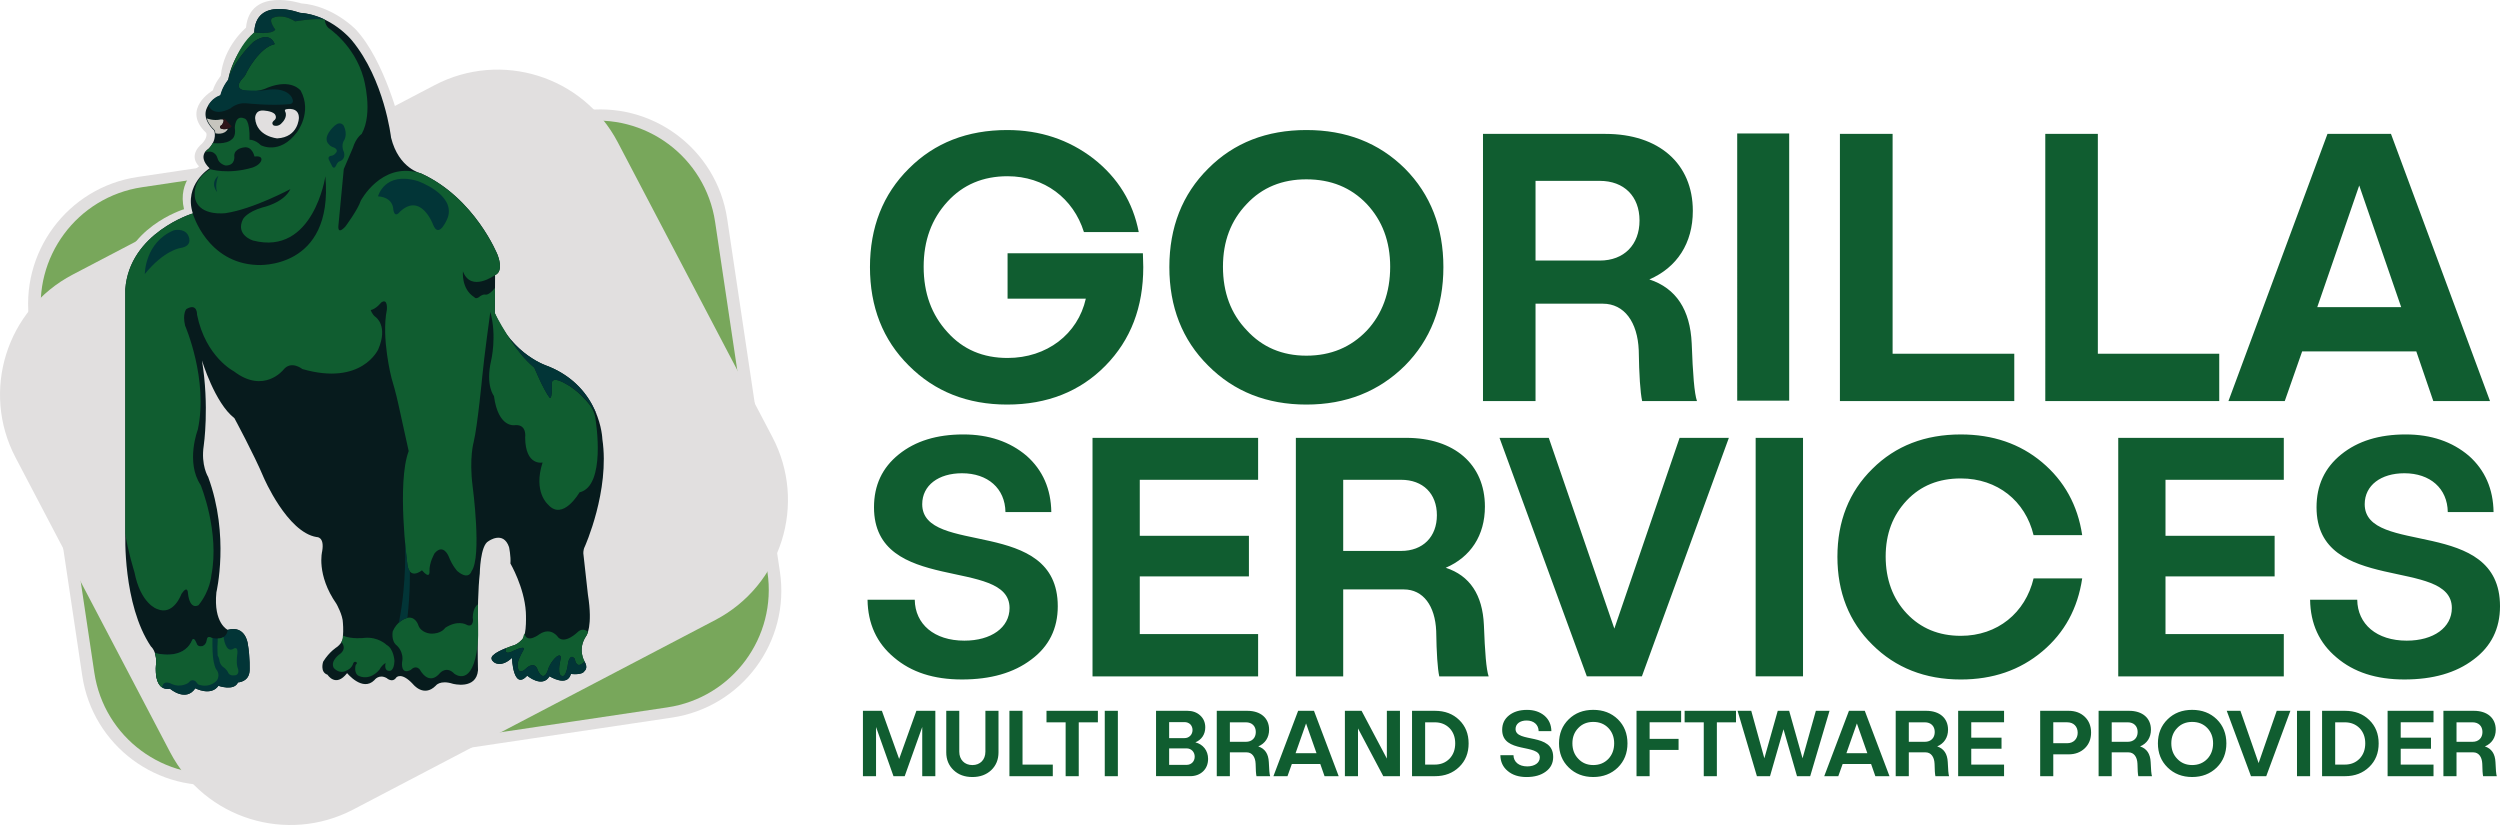 <svg xmlns="http://www.w3.org/2000/svg" viewBox="0 0 1417.32 467.72" xml:space="preserve"><path fill="#E1DFDF" d="m380.88 406.84-251.5 37.5c-39.77 5.93-76.81-21.49-82.75-61.26L16.74 183.11c-5.94-39.78 21.49-76.85 61.28-82.78l251.5-37.5c39.77-5.93 76.81 21.49 82.75 61.26l29.88 199.98c5.95 39.77-21.48 76.84-61.27 82.77z"/><path fill="#78A75B" d="m378.37 401.03-248.28 37.02c-36.81 5.49-71.11-19.9-76.61-56.71L23.81 182.77c-5.5-36.83 19.9-71.14 56.72-76.63l248.28-37.02c36.81-5.49 71.11 19.9 76.61 56.71l29.67 198.57c5.5 36.82-19.9 71.14-56.72 76.63z"/><path fill="#E1DFDF" d="M405.5 351.51 200.29 458.93c-37.62 19.69-84.09 5.19-103.8-32.39L8.8 259.36c-19.71-37.58-5.19-84 32.42-103.69L246.43 48.26c37.62-19.69 84.09-5.19 103.8 32.39l87.69 167.18c19.71 37.57 5.2 84-32.42 103.68z"/><path fill="#E1DFDF" d="M227.02 70.93s-8.76-36.55-25.43-54.33c0 0-12.9-13.37-30.84-14.69 0 0-29.18-9.5-31.28 13.8 0 0-12.73 10.53-14.3 27.28 0 0-3.32 4.04-4.5 8.25 0 0-18.16 10.49-3.78 24.1 0 0 1.22 2.32-2.47 6.2 0 0-7.99 6.06-1.59 12.79 0 0-12.37 7.96-8.51 24.28 0 0-34.62 10.51-36.99 42.53"/><path fill="#071B1D" d="M114.5 204.36s7.29 24.19 18.38 32.7c0 0 11.1 20.49 16.59 33.59 0 0 13.34 31.13 30.04 33.82 0 0 4.6-.34 3.14 8.06 0 0-3.47 13.21 8.07 29.78 0 0 3.7 6.49 3.7 10.97 0 0 .34 3.36 0 7.73 0 0 .22 3.02-3.25 5.71 0 0-4.37 2.58-7.96 8.4 0 0-2.02 5.93 2.47 7.39 0 0 4.6 7.5 11.1-.9 0 0 8.74 10.76 15.47 3.98 0 0 2.47-3.64 6.95-1.18 0 0 3.25 3.02 5.49-.34 0 0 2.8-3.35 9.42 3.76 0 0 6.05 7.78 12.89.94 0 0 2.35-3.47 9.75-1.12 0 0 13.23 3.58 14.24-7.61 0 0-.9-38.52 1.01-54.87 0 0 .22-16.01 4.93-18.36 0 0 8.41-6.16 11.66 3.36 0 0 1.12 5.26.78 9.29 0 0 7.85 13.44 8.74 27.43 0 0 .78 13.21-2.02 15.56 0 0-2.47 2.91-5.38 3.58 0 0-8.52 2.8-10.87 5.26 0 0-2.8 1.79.22 4.14 0 0 3.92 3.36 10.2-2.46 0 0 .67 18.81 8.63 10.08 0 0 8.52 7.28 12.67.34 0 0 10.09 6.38 12.11-1.34 0 0 6.39.9 7.73-1.68 0 0 2.24-1.57 0-5.37 0 0-4.28-6.94 1-14.56 0 0 3.82-5.15.91-23.29l-2.58-23.18s-.22-2.13.78-4.03c0 0 14.33-31.75 9.98-61 0 0-.79-29.12-30.61-41.25 0 0-20.45-6.06-30.34-30.18l.13-21.61s5.14-1.32 1.45-11.33c0 0-12.8-32.29-43.4-46.25 0 0-12.66-2.64-17.02-20.29 0 0-3.69-32.81-22.29-55.22 0 0-11.48-14.23-29.42-15.55 0 0-25.06-9.49-25.86 11.2 0 0-12.4 12.26-14.77 26.75 0 0-3.17 4.61-4.35 8.83 0 0-16.49 7.38-3.56 20.03 0 0 1.98 5.17-3.3 10.28 0 0-6.73 3.82.66 11.07 0 0-14.77 9.22-9.5 25.57 0 0-35.88 10.94-38.26 42.96v138.5s-1.58 40.06 14.51 64.04c0 0 3.52 2.81 2.9 10.1 0 0-1.93 15.46 7.92 13.88 0 0 8.97 7.73 14.34-.26 0 0 8.88 4.66 13.1-1.41 0 0 8.88 3.16 11.08-1.93 0 0 6.24-.18 6.6-6.59 0 0 .35-7.56-1.06-15.46 0 0-1.32-10.54-11.35-7.73 0 0-8.18-3.69-6.42-21.26 0 0 7.61-32.2-4.66-65.41 0 0-4.22-6.59-2.51-17.79.01 0 3.26-22.23-1-48.27z"/><path fill="#105D30" d="M194.46 360.36c-.19-.09-.03.43-.05.64 0 0 .1 1.33-.84 3 0 0 3.2 3.21-.43 6.44 0 0-6.13 3.95-3.96 8.17 0 0 3.06 3.95 7.37 1.49 0 0 2.9-.97 3.78-4.22 0 0 .7-1.41 2.02-.18 0 0 .09.61-.7 1.23 0 0-1.5 5.36 2.37 6.5 0 0 5.72 2.64 11.17-3.87 0 0 1.06-2.37 3.43-3.69 0 0-1.23 4.57 2.2 4.48 0 0 2.55.35 2.81-5.62 0 0-.35-6.94-4.49-9.14 0 0-4.75-4.74-12.58-3.95.01.02-7.37.89-12.1-1.28zM270.78 365.43c.71-6.76-.02-15.07.18-22.8 0 0-2.83 1.45-2.96 7.64 0 0 .66 1.93-.57 3.76 0 0-.88 1.34-3.25 0 0 0-4.84-2.66-11.78 1.91 0 0-2.2 3.6-8.35 3.25 0 0-5.63-.31-7.04-5.16 0 0-2.02-5.73-7.39-3.27 0 0-4.57 1.58-6.95 7.12 0 0-1.14 5.45 2.29 8.08 0 0 4.22 3.51 2.99 9.49 0 0-.97 7.47 5.01 4.3 0 0 2.55-3.07 5.1-.09 0 0 4.92 9.75 11.52 1.76 0 0 3.69-4.04 8 .53 0 0 10.57 8.52 13.2-16.52zM331.39 375s-4.28-6.94 1-14.56c0 0 .46-.62.94-2.18 0 0-2.57-2.87-5.74 0 0 0-7.12 7.08-11.08 3.13 0 0-3.87-6.21-10.55-1.92 0 0-7.09 5.55-8.47 0-.34-1.36-.77 2.45-1.4 2.98 0 0-2.47 2.91-5.38 3.58 0 0-1.72.57-3.83 1.41 0 0-1.41 3.78 2.81 2.2 0 0 8.35-4.3 7.21-1.41 0 0-2.64 4.48-3.34 7.47 0 0-.97 8.96 5.19 2.81 0 0 4.57-4.04 6.16 1.58 0 0 3.43 7.91 6.07-1.32 0 0 1.5-3.87 4.49-6.41 0 0 3.52-2.81 2.11 2.46 0 0-2.02 8.5 1.41 8.43 0 0 2.11.8 3.17-7.9 0 0 1.14-4.74 3.34-2.2 0 0 .62.35.53 1.14-.03.02.98 5.53 5.36.71z"/><path fill="#023537" d="M184.15 11.04c-6.51-.88-16.8 1.05-16.8 1.05-7.39-4.74-12.58-2.02-12.58-2.02-2.99 1.05 1.32 6.68 1.32 6.68-1.74 2.82-10.94 1.8-11.96 1.68v-.02c.83-20.62 25.85-11.15 25.85-11.15 5.35.34 10.11 1.84 14.17 3.78"/><path fill="#E1DFDF" d="M161.77 63.42s-.88-1.3.66-1.52c0 0 7.03-1.52 7.03 4.93 0 0-.22 10.97-12.3 11.62 0 0-11.75-.99-12.52-11.41 0 0-.22-4.5 4.39-4.39 0 0 4.83.11 6.7 1.97 0 0 1.87 2.19-.55 3.84 0 0-1.65 1.32-.11 2.63 0 0 2.74 1.21 4.94-1.64.01.02 3.08-2.98 1.76-6.03z"/><path fill="#C7C5BE" d="M125.22 67.71c3.11-.72.66 2.96.66 2.96-2.16 1.32-.66 2.19-.66 2.19 2.09.88 4.06 0 4.06 0-1.87 4.06-7.18 2.71-7.18 2.71-.09-1.02-.33-1.64-.33-1.64-2.54-2.49-3.95-4.77-4.56-6.83 0 0 3.73 1.6 8.01.61z"/><path fill="#2D1418" d="M129.28 72.87s-1.98.88-4.06 0c0 0-1.5-.88.66-2.19 0 0 2.45-3.68-.66-2.96 0 0 1.88-.93 2.71.18l2.55 2.83s1.5.89.39 1.44c0-.01-.48.39-1.59.7z"/><path fill="#105D30" d="M337.72 238.46c-.29-4.86-3.1-8.54-3.1-8.54-6.34-8.39-13.41-12.07-13.41-12.07-9.88-5.89-8.4.59-8.4.59.29 8.39-1.18 7.07-1.18 7.07-3.54-4.56-8.7-17.08-8.7-17.08-11.79-9.42-22.4-30.9-22.4-30.9l.09-14.31c-3.7 4.71-5.63 3.75-5.63 3.75-1.82-.11-3.46 1.5-3.46 1.5-1.96 1.28-2.65 0-2.65 0-7.5-4.71-6.43-14.66-6.43-14.66 4.5 12.2 18.21 2.12 18.21 2.12s5.14-1.32 1.45-11.33c0 0-12.8-32.29-43.4-46.25l-1.74-.54c-21.04-5.66-32.43 15.96-32.43 15.96-1.58 5.01-8.71 14.63-8.71 14.63-4.88 5.27-3.96-.66-3.96-.66l3.03-31.89 5.14-11.99c1.85-5.93 5.01-7.91 5.01-7.91 6.73-12.12 1.06-31.76 1.06-31.76-5.14-18.71-19.96-28.38-19.96-28.38-2.02-2.02-2.02-4.74-2.02-4.74-6.51-.88-16.8 1.05-16.8 1.05-7.39-4.74-12.58-2.02-12.58-2.02-2.99 1.05 1.32 6.68 1.32 6.68-1.85 2.99-12.05 1.67-12.05 1.67-10.64 8.87-14.51 26.18-14.51 26.18 3.78-11.25 14.16-20.82 14.16-20.82 9.76-6.85 12.05 1.23 12.05 1.23-8.71 1.76-16.01 16.08-16.01 16.08-.53 1.76-2.29 3.43-2.29 3.43-4.92 5.45.18 6.5.18 6.5 7.3 2.2 14.25-1.41 14.25-1.41 13.46-5.27 18.64 1.76 18.64 1.76 6.68 12.48-2.2 23.63-2.2 23.63-9.85 13.09-20.4 7.29-20.4 7.29-3.43-3.34-6.42-3.07-6.42-3.07.26-11.77-2.81-12.04-2.81-12.04-5.45-2.46-5.54 5.18-5.54 5.18.79 5.1-1.58 6.5-1.58 6.5-3.25 3.25-10.91 2.2-10.91 2.2-2.11 3.95-4.56 5.27-4.56 5.27 6.02-1.91 7.19 3.23 7.19 3.23.88 3.52 4.67 4.25 4.67 4.25 5.85 0 4.87-5.57 4.87-5.57 0-4.11 5.43-4.69 5.43-4.69 4.85-.88 6.02 5.13 6.02 5.13 5.58-.59 3.67 2.79 3.67 2.79-1.32 2.49-4.85 3.52-4.85 3.52-13.95 4.11-23.93.88-23.93.88-11.6 7.19-8.37 17.31-8.37 17.31 2.94 9.53 17.15 7.63 17.15 7.63 15.68-2.35 36.73-13.64 36.73-13.64-3.82 7.92-15.86 10.41-15.86 10.41-8.96 2.64-11.01 6.6-11.01 6.6-4.55 9.09 5.73 12.17 5.73 12.17 34.21 8.8 40.96-36.45 40.96-36.45 4.7 53.31-38.61 50.31-38.61 50.31-28.48-1.03-36.59-29.22-36.59-29.22s-35.88 10.94-38.26 42.96v138.5c1.29 9.22 5.2 21.85 5.2 21.85 3.54 18.11 12.82 20.91 12.82 20.91 9.43 4.12 13.85-8.54 13.85-8.54 3.68-5.45 3.68-.29 3.68-.29 1.18 10.01 6.04 6.63 6.04 6.63 6.63-8.25 7.22-16.8 7.22-16.8 4.86-24.75-6.04-51.22-6.04-51.22-8.7-13.1-1.62-31.51-1.62-31.51 6.04-28.42-7.22-58.89-7.22-58.89-1.62-6.92.74-9.42.74-9.42 6.34-3.68 6.04 3.24 6.04 3.24 4.86 24 20.93 32.1 20.93 32.1 16.95 12.96 28-.88 28-.88 4.42-5.59 10.76-.44 10.76-.44 33.75 9.72 43.04-11.19 43.04-11.19 5.75-13.4-1.47-18.26-1.47-18.26-2.06-1.47-2.8-3.98-2.8-3.98 3.24-.74 5.9-4.27 5.9-4.27 3.98-2.8 3.24 4.12 3.24 4.12-3.24 16.05 2.65 38.72 2.65 38.72 2.65 8.83 3.83 14.58 3.83 14.58l5.9 26.8c-6.78 17.96-.88 63.16-.88 63.16.88 10.75 8.4 4.42 8.4 4.42 4.57 5.3 4.27.88 4.27.88-.29-5.3 2.95-10.6 2.95-10.6 5.01-5.74 7.96 1.91 7.96 1.91 2.06 5.3 4.86 8.25 4.86 8.25 6.63 5.59 8.11 0 8.11 0 5.9-8.1.59-48 .59-48-2.06-16.05.59-25.18.59-25.18 2.21-9.28 4.86-37.1 4.86-37.1 1.03-11.04 4.57-36.66 4.57-36.66 3.83 13.84.44 27.68.44 27.68-3.24 14.13 1.62 20.02 1.62 20.02 2.51 18.7 12.09 16.49 12.09 16.49 6.78-.44 5.6 7.07 5.6 7.07.15 16.34 9.88 14.13 9.88 14.13-5.45 16.78 3.1 23.85 3.1 23.85 8.4 9.57 17.83-6.92 17.83-6.92 15.22-3.58 9.18-40.68 9.18-40.68z"/><path fill="#023537" d="M338.55 235.78c-3.48-9.33-11.08-21.34-27.68-28.09 0 0-11.61-3.44-21.56-15.45l-1.01-1.25.76 1.16c3.89 5.87 8.77 12.19 13.86 16.27 0 0 5.16 12.51 8.7 17.08 0 0 1.47 1.33 1.18-7.07 0 0-1.47-6.48 8.4-.59 0 0 10.58 5.29 17.11 17.33l.24.61zM123.82 99.6s-2.2 4.98-.75 9.25c.01 0-4.35-4.86.75-9.25zM195.21 79.35s1.94-3.25-.28-7.95c0 0-1.66-3.11-5.05-.28 0 0-8.09 6.77-3.11 11.06 0 0 .62.9 2.7 1.52 0 0 2.84 1.31.69 3.25 0 0-.69 1.17-2.42 1.38 0 0-2.35.21-1.18 2.49l1.52 2.97s1.1 2.9 2.49 0c0 0 .69-2.07 2.22-2.42 0 0 3.32-1.04 2.21-5.11 0 0-2.01-3.73.21-6.91zM214.3 111.31s3.66-14.26 22.46-8.69c0 0 21.41 7.39 17.15 20.61 0 0-4.96 13.04-8.44 4 0 0-6.79-18.35-18.71-7.22 0 0-3.13 4.35-3.83-1.65-.01-.01-.01-6.45-8.63-7.05zM108.88 363.03c1.11-2.57 2.68 2.01 2.68 2.01.82 2.08 3.43 1.19 3.43 1.19 2.23-.97 2.31-3.79 2.31-3.79.52-2.31 2.53-.89 2.53-.89 9.08 2.23 9.27-4.46 9.27-4.46 10.03-2.81 11.35 7.73 11.35 7.73 1.41 7.91 1.06 15.46 1.06 15.46-.35 6.41-6.6 6.59-6.6 6.59-2.2 5.1-11.08 1.93-11.08 1.93-4.22 6.06-13.1 1.41-13.1 1.41-5.36 7.99-14.34.26-14.34.26-9.85 1.58-7.92-13.88-7.92-13.88.23-2.73-.12-4.84-.65-6.4-.01 0 15.92 4.72 21.06-7.16z"/><path fill="#105D30" d="M91.99 389.78c-4.8-2.98-3.53-13.19-3.53-13.19.23-2.73-.12-4.84-.65-6.4 0 0 15.93 4.72 21.06-7.16 1.11-2.57 2.68 2.01 2.68 2.01.82 2.08 3.43 1.19 3.43 1.19 2.23-.97 2.31-3.79 2.31-3.79.52-2.31 2.53-.89 2.53-.89.21.05.42.1.62.14 0 0-.12 7.37.34 11.13 0 0 .4 3.89 1.65 6.46 0 0 2.77 2.77.59 6.39 0 0-3.5 4.61-10.36 2.5 0 0-.86-.53-1.32-1.38 0 0-2.04-2.83-4.55.33 0 0-4.29 3.1-9.7.53 0 0-4.09-2.37-5.08 1.52l-.02.61zM123.43 362c1.44-.03 2.52-.38 3.32-.88 0 0 1.03 9.13 5.38 6.82 0 0 2.97-2.31 2.44 2.7 0 0-.8 4.48.06 7.71 0 0 1.65 3.49-.92 4.41 0 0-3.57.92-4.42-1.58 0 0-.79-1.78-2.77-3.03 0 0-1.91-1.32-2.18-4.09 0 0-.19-1.25-.92-2.31 0 0-.33-3.76 0-8.3V362z"/><path fill="#023537" d="M331.39 375c-4.38 4.82-5.39-.69-5.39-.69.09-.79-.53-1.14-.53-1.14-2.2-2.55-3.34 2.2-3.34 2.2-1.06 8.7-3.17 7.9-3.17 7.9-3.43.08-1.41-8.43-1.41-8.43 1.41-5.27-2.11-2.46-2.11-2.46-2.99 2.55-4.49 6.41-4.49 6.41-2.64 9.22-6.07 1.32-6.07 1.32-1.58-5.62-6.16-1.58-6.16-1.58-6.16 6.15-5.19-2.81-5.19-2.81.7-2.99 3.34-7.47 3.34-7.47 1.14-2.9-7.21 1.41-7.21 1.41-4.22 1.58-2.81-2.2-2.81-2.2l-.03.01c-2.58 1.04-5.72 2.49-7.01 3.84 0 0-2.8 1.79.22 4.14 0 0 3.92 3.36 10.2-2.46 0 0 .67 18.81 8.63 10.08 0 0 8.52 7.28 12.67.34 0 0 10.09 6.38 12.11-1.34 0 0 6.39.9 7.73-1.68 0 0 2.24-1.56.01-5.36l.01-.03zM82.09 155.36s0-18 16.46-24.8c0 0 5.53-1.42 7.95 2.55 0 0 3.83 6.24-4.26 7.51 0 0-9.1 1.14-20.15 14.74zM226.12 353c1.84-1.66 3.49-2.24 3.49-2.24.48-.22.93-.37 1.35-.47v-.02c1.7-14.49 1.39-26.42 1.39-26.42-.74-.95-1.3-2.52-1.5-5.01 0 0-.6-4.61-1.2-11.48 0 0 1.08 22.49-3.46 45.36l-.07.28zM129.36 45.21l.18-.61c3.78-11.25 14.16-20.82 14.16-20.82 9.76-6.85 12.05 1.23 12.05 1.23l-.03.01c-8.69 1.79-15.97 16.07-15.97 16.07-.53 1.76-2.29 3.43-2.29 3.43-4.92 5.45.18 6.5.18 6.5s8.17.82 13.3 0c11.93-1.9 14.58 4.35 14.58 4.35 1.91 3.89-1.85 3.69-1.85 3.69-9.76 1.05-24.41-.53-24.41-.53-5.14-.33-8.57 2.9-8.57 2.9-10.29 5.34-12.57-1.72-12.57-1.72s2.06-4.32 6.82-5.73c-.02-.01.89-4.63 4.42-8.77z"/><path fill="#105D30" d="M647.94 143.57c0 1.53.21 6.11.21 7.86 0 22.7-7.07 41.25-21.43 55.88-14.36 14.62-33 22.05-55.72 22.05-22.5 0-41.14-7.42-55.72-22.05-14.79-14.62-22.07-33.4-22.07-55.88 0-22.48 7.29-41.25 22.07-55.88C529.85 80.93 548.5 73.72 571 73.72c18.64 0 34.93 5.46 48.86 16.15 13.93 10.91 22.5 24.88 25.72 41.69h-31.07c-6-19.21-22.5-31.65-43.29-31.65-13.93 0-25.29 4.8-34.07 14.41-9 9.82-13.5 22.05-13.5 36.89 0 15.06 4.5 27.28 13.5 37.11 8.79 9.82 20.14 14.62 34.07 14.62 22.29 0 39.86-13.53 44.36-33.61h-44.36v-25.76h76.72zM740.62 73.72c22.47 0 41.09 7.2 55.85 21.83 14.55 14.62 21.83 33.4 21.83 55.88 0 22.48-7.28 41.25-21.83 55.88-14.77 14.62-33.38 22.05-55.85 22.05s-41.09-7.42-55.64-22.05c-14.77-14.62-22.04-33.4-22.04-55.88 0-22.48 7.28-41.25 22.04-55.88 14.55-14.62 33.17-21.83 55.64-21.83zm-33.81 41.91c-8.99 9.39-13.48 21.17-13.48 35.58 0 14.62 4.49 26.63 13.48 36.02 8.77 9.6 20.12 14.41 33.81 14.41 13.91 0 25.25-4.8 34.24-14.19 8.77-9.39 13.27-21.61 13.27-36.23 0-14.41-4.49-26.19-13.27-35.58-8.99-9.39-20.33-13.97-34.24-13.97-13.7-.01-25.04 4.58-33.81 13.96zM962.06 227.39h-31.08c-1.07-5.02-1.71-14.62-1.93-28.81-.64-15.93-8.15-26.41-20.36-26.41h-38.15v55.22h-29.79V75.91h69.45c30.22 0 49.51 16.81 49.51 43.65 0 18.34-9 32.09-24.65 38.85 15.22 5.02 23.15 17.24 24.01 36.23.64 17.47 1.49 28.38 2.99 32.75zm-55.08-79.67c13.72 0 22.51-8.95 22.51-22.7s-8.79-22.48-22.51-22.48h-36.44v45.18h36.44zM1014.34 75.67v151.48h-29.47V75.67h29.47zM1072.97 200.54h68.98v26.85h-98.85V75.91h29.87v124.63zM1189.33 200.54h68.82v26.85h-98.62V75.91h29.8v124.63zM1379.51 227.39l-9.64-28.16h-64.72l-9.86 28.16h-31.93l56.15-151.48h36l56.15 151.48h-32.15zm-65.79-53.26h47.58l-23.79-68.97-23.79 68.97zM581.96 258.37c9.25 8.18 13.87 18.9 14.06 31.95h-26c-.19-13.44-10.02-22.02-24.65-22.02-13.29 0-22.54 6.82-22.54 17.54 0 29.62 76.85 6.82 76.85 57.87 0 12.66-5.01 22.8-15.02 30.2-10.02 7.6-23.11 11.3-39.29 11.3-15.99 0-28.7-4.09-38.52-12.47-9.82-8.18-14.83-19.1-15.02-32.73h26.77c.19 13.83 10.98 23.19 28.12 23.19 15.22 0 25.62-7.4 25.62-18.51 0-29.03-76.85-7.4-76.85-57.09 0-12.47 4.62-22.41 14.06-30.01 9.44-7.6 21.57-11.3 36.6-11.3 14.43 0 26.37 4.09 35.81 12.08zM713.26 272.01h-67.09v31.76h61.88v22.99h-61.88v32.73h67.09v23.97h-93.88V248.23h93.88v23.78zM843.96 383.46h-28c-.97-4.48-1.54-13.05-1.74-25.72-.58-14.22-7.34-23.58-18.35-23.58H761.5v49.3h-26.84V248.23h62.57c27.23 0 44.61 15 44.61 38.97 0 16.37-8.11 28.64-22.21 34.68 13.71 4.48 20.86 15.39 21.63 32.34.58 15.6 1.35 25.34 2.7 29.24zm-49.63-71.12c12.36 0 20.28-7.99 20.28-20.26 0-12.28-7.92-20.07-20.28-20.07H761.5v40.33h32.83zM952.21 248.23h27.93l-49.31 135.22h-31.21l-49.51-135.22h27.93l37.18 108.14 36.99-108.14zM1022.18 248.23v135.22h-26.85V248.23h26.85zM1180.45 327.93c-2.51 16.95-10.02 30.79-22.55 41.31-12.72 10.72-28.14 15.98-46.26 15.98-20.24 0-37.01-6.63-50.11-19.68-13.3-13.05-19.85-29.81-19.85-49.88 0-20.07 6.55-36.83 19.85-49.88 13.11-13.05 29.87-19.48 50.11-19.48 18.12 0 33.54 5.26 46.07 15.78 12.53 10.52 20.24 24.36 22.74 41.31h-27.56c-4.63-19.29-20.43-32.15-41.25-32.15-12.53 0-22.74 4.09-30.65 12.47-7.9 8.38-11.95 18.9-11.95 31.76 0 13.05 4.05 23.97 11.95 32.34 7.9 8.38 18.12 12.66 30.65 12.66 20.82 0 36.62-13.05 41.25-32.54h27.56zM1294.75 272.01h-67.07v31.76h61.87v22.99h-61.87v32.73h67.07v23.97h-93.86V248.23h93.86v23.78zM1399.64 258.37c9.23 8.18 13.84 18.9 14.03 31.95h-25.95c-.19-13.44-10-22.02-24.61-22.02-13.27 0-22.49 6.82-22.49 17.54 0 29.62 76.71 6.82 76.71 57.87 0 12.66-5 22.8-15 30.2-10 7.6-23.07 11.3-39.22 11.3-15.96 0-28.65-4.09-38.45-12.47-9.8-8.18-14.8-19.1-15-32.73h26.72c.19 13.83 10.96 23.19 28.07 23.19 15.19 0 25.57-7.4 25.57-18.51 0-29.03-76.71-7.4-76.71-57.09 0-12.47 4.61-22.41 14.03-30.01 9.42-7.6 21.53-11.3 36.53-11.3 14.43 0 26.35 4.09 35.77 12.08zM519.52 402.98h10.75v37.06h-7.43v-27.88l-9.94 27.88h-6.36l-9.89-27.88v27.88h-7.43v-37.06h10.75l9.78 27.29 9.77-27.29zM566.08 402.98v23.55c0 4.11-1.39 7.48-4.12 10.09-2.78 2.62-6.36 3.9-10.69 3.9-4.33 0-7.91-1.28-10.64-3.9-2.78-2.62-4.17-5.98-4.17-10.09v-23.55h7.38v23.18c0 4.54 2.99 7.58 7.43 7.58s7.38-3.04 7.38-7.58v-23.18h7.43zM579.7 433.47h17.16v6.57h-24.59v-37.06h7.43v30.49zM622.42 402.98v6.52h-10.85v30.55h-7.43V409.5h-10.85v-6.52h29.13zM633.75 402.98v37.06h-7.43v-37.06h7.43zM684.9 430.21c0 2.94-.96 5.29-2.83 7.1-1.93 1.82-4.38 2.72-7.38 2.72h-19.3v-37.06h17.64c2.99 0 5.45.85 7.38 2.62 1.93 1.76 2.89 4.01 2.89 6.78 0 4.01-2.14 7.05-5.61 8.49 4.33 1.08 7.21 4.65 7.21 9.35zm-10.1-19.6c-.86-.8-1.98-1.23-3.32-1.23h-8.66v9.08h8.66c1.34 0 2.41-.43 3.32-1.33 1.71-1.71 1.71-4.81 0-6.52zm-2.09 23.02c2.62 0 4.6-1.92 4.6-4.65 0-2.72-1.98-4.7-4.6-4.7h-9.89v9.35h9.89zM720.08 440.04h-7.75c-.27-1.23-.43-3.58-.48-7.05-.16-3.9-2.03-6.46-5.08-6.46h-9.52v13.51h-7.43v-37.06h17.32c7.54 0 12.35 4.11 12.35 10.68 0 4.49-2.25 7.85-6.15 9.51 3.8 1.23 5.77 4.22 5.99 8.86.16 4.27.37 6.94.75 8.01zm-13.74-19.49c3.42 0 5.61-2.19 5.61-5.55s-2.19-5.5-5.61-5.5h-9.09v11.05h9.09zM750.92 440.04l-2.41-6.89h-16.14l-2.46 6.89h-7.97l14.01-37.06h8.98l14.01 37.06h-8.02zm-16.42-13.03h11.87l-5.93-16.88-5.94 16.88zM786.25 402.98h7.43v37.06h-9.46l-14.33-27.08v27.08h-7.43v-37.06h9.46l14.33 27.08v-27.08zM813.51 402.98c5.61 0 10.16 1.71 13.74 5.18 3.58 3.47 5.35 7.9 5.35 13.3 0 5.45-1.76 9.88-5.35 13.35-3.58 3.47-8.13 5.23-13.74 5.23h-12.99v-37.06h12.99zm-.11 30.49c3.42 0 6.2-1.12 8.39-3.36 2.14-2.24 3.21-5.13 3.21-8.7 0-3.47-1.07-6.36-3.21-8.6-2.19-2.19-4.97-3.31-8.39-3.31h-5.45v23.98h5.45zM875.62 405.75c2.57 2.24 3.85 5.18 3.9 8.76h-7.22c-.05-3.68-2.78-6.04-6.84-6.04-3.69 0-6.25 1.87-6.25 4.81 0 8.12 21.33 1.87 21.33 15.86 0 3.47-1.39 6.25-4.17 8.28-2.78 2.08-6.42 3.1-10.91 3.1-4.44 0-7.97-1.12-10.69-3.42-2.73-2.24-4.12-5.23-4.17-8.97h7.43c.05 3.79 3.05 6.36 7.81 6.36 4.22 0 7.11-2.03 7.11-5.07 0-7.96-21.33-2.03-21.33-15.65 0-3.42 1.28-6.14 3.9-8.22 2.62-2.08 5.99-3.1 10.16-3.1 4.01-.01 7.32 1.11 9.94 3.3zM903.26 402.44c5.61 0 10.26 1.76 13.95 5.34 3.64 3.58 5.45 8.17 5.45 13.67s-1.82 10.09-5.45 13.67c-3.69 3.58-8.34 5.39-13.95 5.39-5.61 0-10.26-1.82-13.9-5.39-3.69-3.58-5.51-8.17-5.51-13.67s1.82-10.09 5.51-13.67c3.63-3.57 8.28-5.34 13.9-5.34zm-8.45 10.26c-2.25 2.3-3.37 5.18-3.37 8.7 0 3.58 1.12 6.52 3.37 8.81 2.19 2.35 5.03 3.52 8.45 3.52 3.48 0 6.31-1.17 8.55-3.47 2.19-2.3 3.31-5.29 3.31-8.86 0-3.52-1.12-6.41-3.31-8.7-2.24-2.3-5.08-3.42-8.55-3.42-3.42 0-6.26 1.12-8.45 3.42zM953.08 409.49h-17.86v9.4h16.41v6.25h-16.41v14.9h-7.43v-37.06h25.29v6.51zM984.19 402.98v6.52h-10.85v30.55h-7.43V409.5h-10.85v-6.52h29.13zM1029.46 402.98h7.75l-10.96 37.06h-7.48l-7.65-26.6-7.65 26.6h-7.43l-10.96-37.06h7.75l7.43 26.92 7.59-26.92h6.47l7.59 26.92 7.55-26.92zM1063.19 440.04l-2.41-6.89h-16.14l-2.46 6.89h-7.97l14.01-37.06h8.98l14.01 37.06h-8.02zm-16.41-13.03h11.87l-5.93-16.88-5.94 16.88zM1104.99 440.04h-7.75c-.27-1.23-.43-3.58-.48-7.05-.16-3.9-2.03-6.46-5.08-6.46h-9.52v13.51h-7.43v-37.06h17.32c7.54 0 12.35 4.11 12.35 10.68 0 4.49-2.25 7.85-6.15 9.51 3.8 1.23 5.77 4.22 5.99 8.86.17 4.27.38 6.94.75 8.01zm-13.74-19.49c3.42 0 5.61-2.19 5.61-5.55s-2.19-5.5-5.61-5.5h-9.09v11.05h9.09zM1136.16 409.49h-18.6v8.7h17.16v6.3h-17.16v8.97h18.6v6.57h-26.03v-37.06h26.03v6.52zM1172.77 402.98c3.74 0 6.79 1.12 9.19 3.42 2.35 2.3 3.53 5.23 3.53 8.92 0 3.63-1.18 6.57-3.53 8.87-2.41 2.3-5.45 3.47-9.19 3.47h-8.71v12.39h-7.43v-37.06h16.14zm-.8 18.37c3.58 0 5.93-2.46 5.93-5.93 0-3.58-2.35-5.93-5.93-5.93h-7.91v11.86h7.91zM1220.02 440.04h-7.75c-.27-1.23-.43-3.58-.48-7.05-.16-3.9-2.03-6.46-5.08-6.46h-9.52v13.51h-7.43v-37.06h17.32c7.54 0 12.35 4.11 12.35 10.68 0 4.49-2.25 7.85-6.15 9.51 3.8 1.23 5.77 4.22 5.99 8.86.17 4.27.38 6.94.75 8.01zm-13.74-19.49c3.42 0 5.61-2.19 5.61-5.55s-2.19-5.5-5.61-5.5h-9.09v11.05h9.09zM1242.79 402.44c5.61 0 10.26 1.76 13.95 5.34 3.64 3.58 5.45 8.17 5.45 13.67s-1.82 10.09-5.45 13.67c-3.69 3.58-8.34 5.39-13.95 5.39-5.61 0-10.26-1.82-13.9-5.39-3.69-3.58-5.51-8.17-5.51-13.67s1.82-10.09 5.51-13.67c3.64-3.57 8.29-5.34 13.9-5.34zm-8.44 10.26c-2.25 2.3-3.37 5.18-3.37 8.7 0 3.58 1.12 6.52 3.37 8.81 2.19 2.35 5.03 3.52 8.45 3.52 3.48 0 6.31-1.17 8.55-3.47 2.19-2.3 3.31-5.29 3.31-8.86 0-3.52-1.12-6.41-3.31-8.7-2.24-2.3-5.08-3.42-8.55-3.42-3.43 0-6.26 1.12-8.45 3.42zM1290.74 402.98h7.75l-13.69 37.06h-8.66l-13.74-37.06h7.75l10.32 29.64 10.27-29.64zM1309.66 402.98v37.06h-7.43v-37.06h7.43zM1329.44 402.98c5.61 0 10.16 1.71 13.74 5.18 3.58 3.47 5.35 7.9 5.35 13.3 0 5.45-1.76 9.88-5.35 13.35-3.58 3.47-8.13 5.23-13.74 5.23h-12.99v-37.06h12.99zm-.11 30.49c3.42 0 6.2-1.12 8.39-3.36 2.14-2.24 3.21-5.13 3.21-8.7 0-3.47-1.07-6.36-3.21-8.6-2.19-2.19-4.97-3.31-8.39-3.31h-5.45v23.98h5.45zM1379.63 409.49h-18.6v8.7h17.16v6.3h-17.16v8.97h18.6v6.57h-26.03v-37.06h26.03v6.52zM1415.5 440.04h-7.75c-.27-1.23-.43-3.58-.48-7.05-.16-3.9-2.03-6.46-5.08-6.46h-9.52v13.51h-7.43v-37.06h17.32c7.54 0 12.35 4.11 12.35 10.68 0 4.49-2.25 7.85-6.15 9.51 3.8 1.23 5.77 4.22 5.99 8.86.16 4.27.38 6.94.75 8.01zm-13.74-19.49c3.42 0 5.61-2.19 5.61-5.55s-2.19-5.5-5.61-5.5h-9.09v11.05h9.09z"/></svg>